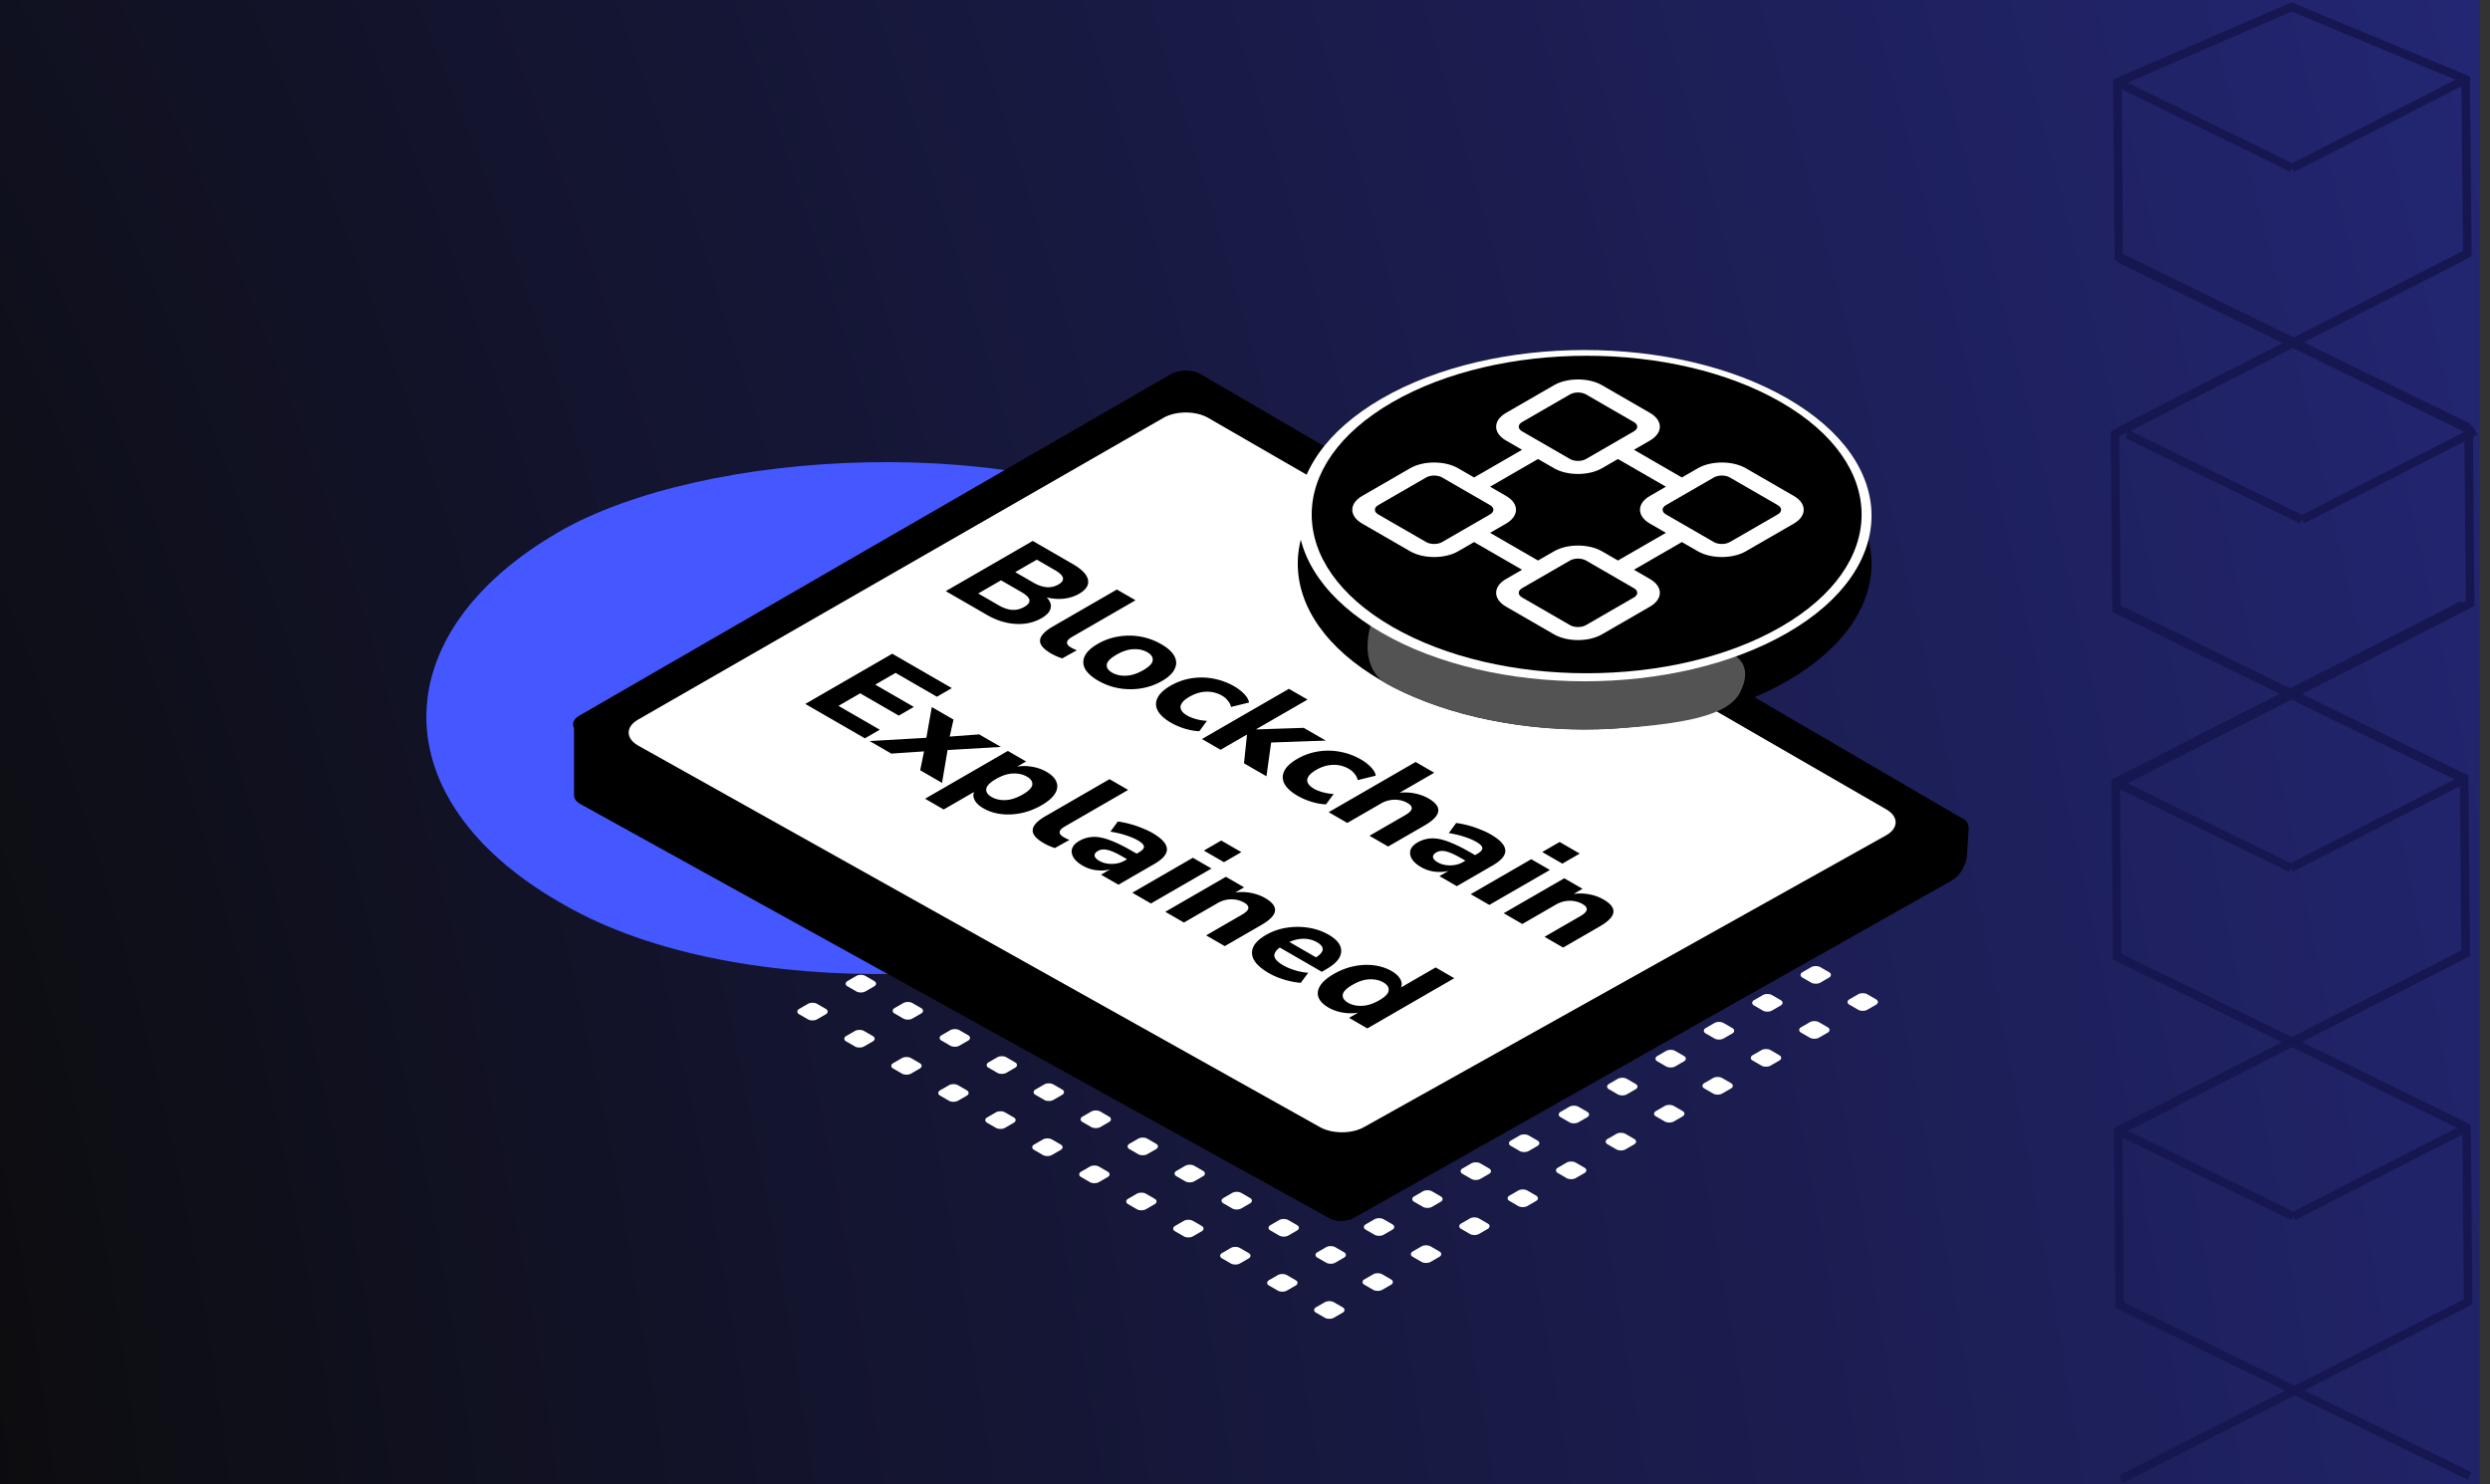 <svg xmlns="http://www.w3.org/2000/svg" width="1451" height="865" fill="none" xmlns:v="https://vecta.io/nano"><rect width="100%" height="100%" fill="#333333" stroke="none"/><path d="M0 0H1445V865H0V0Z" fill="url(#A)"/><rect width="434.366" height="431.474" rx="215.737" transform="matrix(-.866 -.5 -.866 .5 888.84 419.183)" fill="#4558ff"/><g fill="#fff"><rect width="12.088" height="12.088" rx="3" transform="matrix(.866 .5 -.866 .5 784.301 404)"/><rect width="12.088" height="12.088" rx="3" transform="matrix(.866 .5 -.866 .5 893.817 467.229)"/><rect width="12.088" height="12.088" rx="3" transform="matrix(.866 .5 -.866 .5 1003.33 530.458)"/><rect width="12.088" height="12.088" rx="3" transform="matrix(.866 .5 -.866 .5 811.68 419.807)"/><rect width="12.088" height="12.088" rx="3" transform="matrix(.866 .5 -.866 .5 921.196 483.036)"/><rect width="12.088" height="12.088" rx="3" transform="matrix(.866 .5 -.866 .5 1030.71 546.266)"/><rect width="12.088" height="12.088" rx="3" transform="matrix(.866 .5 -.866 .5 839.059 435.615)"/><rect width="12.088" height="12.088" rx="3" transform="matrix(.866 .5 -.866 .5 948.575 498.844)"/><rect width="12.088" height="12.088" rx="3" transform="matrix(.866 .5 -.866 .5 1058.09 562.073)"/><rect width="12.088" height="12.088" rx="3" transform="matrix(.866 .5 -.866 .5 866.438 451.422)"/><rect width="12.088" height="12.088" rx="3" transform="matrix(.866 .5 -.866 .5 975.954 514.651)"/><rect width="12.088" height="12.088" rx="3" transform="matrix(.866 .5 -.866 .5 1085.47 577.88)"/><rect width="12.088" height="12.088" rx="3" transform="matrix(.866 .5 -.866 .5 756.117 420.272)"/><rect width="12.088" height="12.088" rx="3" transform="matrix(.866 .5 -.866 .5 865.633 483.501)"/><rect width="12.088" height="12.088" rx="3" transform="matrix(.866 .5 -.866 .5 975.149 546.73)"/><rect width="12.088" height="12.088" rx="3" transform="matrix(.866 .5 -.866 .5 783.496 436.08)"/><rect width="12.088" height="12.088" rx="3" transform="matrix(.866 .5 -.866 .5 893.012 499.309)"/><rect width="12.088" height="12.088" rx="3" transform="matrix(.866 .5 -.866 .5 1002.53 562.538)"/><rect width="12.088" height="12.088" rx="3" transform="matrix(.866 .5 -.866 .5 810.875 451.887)"/><rect width="12.088" height="12.088" rx="3" transform="matrix(.866 .5 -.866 .5 920.391 515.116)"/><rect width="12.088" height="12.088" rx="3" transform="matrix(.866 .5 -.866 .5 1029.91 578.345)"/><rect width="12.088" height="12.088" rx="3" transform="matrix(.866 .5 -.866 .5 838.254 467.694)"/><rect width="12.088" height="12.088" rx="3" transform="matrix(.866 .5 -.866 .5 947.77 530.923)"/><rect width="12.088" height="12.088" rx="3" transform="matrix(.866 .5 -.866 .5 1057.29 594.152)"/><rect width="12.088" height="12.088" rx="3" transform="matrix(.866 .5 -.866 .5 727.932 436.544)"/><rect width="12.088" height="12.088" rx="3" transform="matrix(.866 .5 -.866 .5 837.448 499.773)"/><rect width="12.088" height="12.088" rx="3" transform="matrix(.866 .5 -.866 .5 946.964 563.003)"/><rect width="12.088" height="12.088" rx="3" transform="matrix(.866 .5 -.866 .5 755.311 452.352)"/><rect width="12.088" height="12.088" rx="3" transform="matrix(.866 .5 -.866 .5 864.827 515.581)"/><rect width="12.088" height="12.088" rx="3" transform="matrix(.866 .5 -.866 .5 974.343 578.81)"/><rect width="12.088" height="12.088" rx="3" transform="matrix(.866 .5 -.866 .5 782.69 468.159)"/><rect width="12.088" height="12.088" rx="3" transform="matrix(.866 .5 -.866 .5 892.206 531.388)"/><rect width="12.088" height="12.088" rx="3" transform="matrix(.866 .5 -.866 .5 1001.72 594.617)"/><rect width="12.088" height="12.088" rx="3" transform="matrix(.866 .5 -.866 .5 810.069 483.966)"/><rect width="12.088" height="12.088" rx="3" transform="matrix(.866 .5 -.866 .5 919.585 547.195)"/><rect width="12.088" height="12.088" rx="3" transform="matrix(.866 .5 -.866 .5 1029.1 610.425)"/><rect width="12.088" height="12.088" rx="3" transform="matrix(.866 .5 -.866 .5 699.748 452.817)"/><rect width="12.088" height="12.088" rx="3" transform="matrix(.866 .5 -.866 .5 809.264 516.046)"/><rect width="12.088" height="12.088" rx="3" transform="matrix(.866 .5 -.866 .5 918.78 579.275)"/><rect width="12.088" height="12.088" rx="3" transform="matrix(.866 .5 -.866 .5 727.127 468.624)"/><rect width="12.088" height="12.088" rx="3" transform="matrix(.866 .5 -.866 .5 836.643 531.853)"/><rect width="12.088" height="12.088" rx="3" transform="matrix(.866 .5 -.866 .5 946.159 595.082)"/><rect width="12.088" height="12.088" rx="3" transform="matrix(.866 .5 -.866 .5 754.506 484.431)"/><rect width="12.088" height="12.088" rx="3" transform="matrix(.866 .5 -.866 .5 864.022 547.66)"/><rect width="12.088" height="12.088" rx="3" transform="matrix(.866 .5 -.866 .5 973.538 610.889)"/><rect width="12.088" height="12.088" rx="3" transform="matrix(.866 .5 -.866 .5 781.885 500.239)"/><rect width="12.088" height="12.088" rx="3" transform="matrix(.866 .5 -.866 .5 891.401 563.468)"/><rect width="12.088" height="12.088" rx="3" transform="matrix(.866 .5 -.866 .5 1000.92 626.697)"/><rect width="12.088" height="12.088" rx="3" transform="matrix(.866 .5 -.866 .5 671.563 469.089)"/><rect width="12.088" height="12.088" rx="3" transform="matrix(.866 .5 -.866 .5 781.08 532.318)"/><rect width="12.088" height="12.088" rx="3" transform="matrix(.866 .5 -.866 .5 890.596 595.547)"/><rect width="12.088" height="12.088" rx="3" transform="matrix(.866 .5 -.866 .5 698.942 484.896)"/><rect width="12.088" height="12.088" rx="3" transform="matrix(.866 .5 -.866 .5 808.458 548.125)"/><rect width="12.088" height="12.088" rx="3" transform="matrix(.866 .5 -.866 .5 917.975 611.354)"/><rect width="12.088" height="12.088" rx="3" transform="matrix(.866 .5 -.866 .5 726.321 500.703)"/><rect width="12.088" height="12.088" rx="3" transform="matrix(.866 .5 -.866 .5 835.837 563.933)"/><rect width="12.088" height="12.088" rx="3" transform="matrix(.866 .5 -.866 .5 945.354 627.162)"/><rect width="12.088" height="12.088" rx="3" transform="matrix(.866 .5 -.866 .5 753.701 516.511)"/><rect width="12.088" height="12.088" rx="3" transform="matrix(.866 .5 -.866 .5 863.217 579.74)"/><rect width="12.088" height="12.088" rx="3" transform="matrix(.866 .5 -.866 .5 972.732 642.969)"/><rect width="12.088" height="12.088" rx="3" transform="matrix(.866 .5 -.866 .5 643.379 485.361)"/><rect width="12.088" height="12.088" rx="3" transform="matrix(.866 .5 -.866 .5 752.896 548.59)"/><rect width="12.088" height="12.088" rx="3" transform="matrix(.866 .5 -.866 .5 862.412 611.819)"/><rect width="12.088" height="12.088" rx="3" transform="matrix(.866 .5 -.866 .5 670.758 501.168)"/><rect width="12.088" height="12.088" rx="3" transform="matrix(.866 .5 -.866 .5 780.274 564.397)"/><rect width="12.088" height="12.088" rx="3" transform="matrix(.866 .5 -.866 .5 889.791 627.627)"/><rect width="12.088" height="12.088" rx="3" transform="matrix(.866 .5 -.866 .5 698.137 516.976)"/><rect width="12.088" height="12.088" rx="3" transform="matrix(.866 .5 -.866 .5 807.653 580.205)"/><rect width="12.088" height="12.088" rx="3" transform="matrix(.866 .5 -.866 .5 917.169 643.434)"/><rect width="12.088" height="12.088" rx="3" transform="matrix(.866 .5 -.866 .5 725.517 532.783)"/><rect width="12.088" height="12.088" rx="3" transform="matrix(.866 .5 -.866 .5 835.032 596.012)"/><rect width="12.088" height="12.088" rx="3" transform="matrix(.866 .5 -.866 .5 944.548 659.241)"/><rect width="12.088" height="12.088" rx="3" transform="matrix(.866 .5 -.866 .5 614.39 502.098)"/><rect width="12.088" height="12.088" rx="3" transform="matrix(.866 .5 -.866 .5 723.906 565.327)"/><rect width="12.088" height="12.088" rx="3" transform="matrix(.866 .5 -.866 .5 833.422 628.556)"/><rect width="12.088" height="12.088" rx="3" transform="matrix(.866 .5 -.866 .5 641.769 517.906)"/><rect width="12.088" height="12.088" rx="3" transform="matrix(.866 .5 -.866 .5 751.285 581.135)"/><rect width="12.088" height="12.088" rx="3" transform="matrix(.866 .5 -.866 .5 860.801 644.364)"/><rect width="12.088" height="12.088" rx="3" transform="matrix(.866 .5 -.866 .5 669.147 533.713)"/><rect width="12.088" height="12.088" rx="3" transform="matrix(.866 .5 -.866 .5 778.664 596.942)"/><rect width="12.088" height="12.088" rx="3" transform="matrix(.866 .5 -.866 .5 888.18 660.171)"/><rect width="12.088" height="12.088" rx="3" transform="matrix(.866 .5 -.866 .5 696.527 549.52)"/><rect width="12.088" height="12.088" rx="3" transform="matrix(.866 .5 -.866 .5 806.043 612.749)"/><rect width="12.088" height="12.088" rx="3" transform="matrix(.866 .5 -.866 .5 915.559 675.978)"/><rect width="12.088" height="12.088" rx="3" transform="matrix(.866 .5 -.866 .5 586.206 518.37)"/><rect width="12.088" height="12.088" rx="3" transform="matrix(.866 .5 -.866 .5 695.722 581.599)"/><rect width="12.088" height="12.088" rx="3" transform="matrix(.866 .5 -.866 .5 805.238 644.829)"/><rect width="12.088" height="12.088" rx="3" transform="matrix(.866 .5 -.866 .5 613.584 534.178)"/><rect width="12.088" height="12.088" rx="3" transform="matrix(.866 .5 -.866 .5 723.101 597.407)"/><rect width="12.088" height="12.088" rx="3" transform="matrix(.866 .5 -.866 .5 832.617 660.636)"/><rect width="12.088" height="12.088" rx="3" transform="matrix(.866 .5 -.866 .5 640.963 549.985)"/><rect width="12.088" height="12.088" rx="3" transform="matrix(.866 .5 -.866 .5 750.479 613.214)"/><rect width="12.088" height="12.088" rx="3" transform="matrix(.866 .5 -.866 .5 859.996 676.443)"/><rect width="12.088" height="12.088" rx="3" transform="matrix(.866 .5 -.866 .5 668.343 565.792)"/><rect width="12.088" height="12.088" rx="3" transform="matrix(.866 .5 -.866 .5 777.859 629.021)"/><rect width="12.088" height="12.088" rx="3" transform="matrix(.866 .5 -.866 .5 887.375 692.25)"/><rect width="12.088" height="12.088" rx="3" transform="matrix(.866 .5 -.866 .5 558.021 534.643)"/><rect width="12.088" height="12.088" rx="3" transform="matrix(.866 .5 -.866 .5 667.537 597.872)"/><rect width="12.088" height="12.088" rx="3" transform="matrix(.866 .5 -.866 .5 777.053 661.101)"/><rect width="12.088" height="12.088" rx="3" transform="matrix(.866 .5 -.866 .5 585.4 550.45)"/><rect width="12.088" height="12.088" rx="3" transform="matrix(.866 .5 -.866 .5 694.916 613.679)"/><rect width="12.088" height="12.088" rx="3" transform="matrix(.866 .5 -.866 .5 804.432 676.908)"/><rect width="12.088" height="12.088" rx="3" transform="matrix(.866 .5 -.866 .5 612.779 566.257)"/><rect width="12.088" height="12.088" rx="3" transform="matrix(.866 .5 -.866 .5 722.295 629.486)"/><rect width="12.088" height="12.088" rx="3" transform="matrix(.866 .5 -.866 .5 831.811 692.715)"/><rect width="12.088" height="12.088" rx="3" transform="matrix(.866 .5 -.866 .5 640.158 582.064)"/><rect width="12.088" height="12.088" rx="3" transform="matrix(.866 .5 -.866 .5 749.674 645.293)"/><rect width="12.088" height="12.088" rx="3" transform="matrix(.866 .5 -.866 .5 859.19 708.523)"/><rect width="12.088" height="12.088" rx="3" transform="matrix(.866 .5 -.866 .5 529.837 550.915)"/><rect width="12.088" height="12.088" rx="3" transform="matrix(.866 .5 -.866 .5 639.353 614.144)"/><rect width="12.088" height="12.088" rx="3" transform="matrix(.866 .5 -.866 .5 748.869 677.373)"/><rect width="12.088" height="12.088" rx="3" transform="matrix(.866 .5 -.866 .5 557.216 566.722)"/><rect width="12.088" height="12.088" rx="3" transform="matrix(.866 .5 -.866 .5 666.732 629.951)"/><rect width="12.088" height="12.088" rx="3" transform="matrix(.866 .5 -.866 .5 776.248 693.18)"/><rect width="12.088" height="12.088" rx="3" transform="matrix(.866 .5 -.866 .5 584.595 582.529)"/><rect width="12.088" height="12.088" rx="3" transform="matrix(.866 .5 -.866 .5 694.111 645.759)"/><rect width="12.088" height="12.088" rx="3" transform="matrix(.866 .5 -.866 .5 803.627 708.988)"/><rect width="12.088" height="12.088" rx="3" transform="matrix(.866 .5 -.866 .5 611.974 598.337)"/><rect width="12.088" height="12.088" rx="3" transform="matrix(.866 .5 -.866 .5 721.49 661.566)"/><rect width="12.088" height="12.088" rx="3" transform="matrix(.866 .5 -.866 .5 831.006 724.795)"/><rect width="12.088" height="12.088" rx="3" transform="matrix(.866 .5 -.866 .5 501.652 567.187)"/><rect width="12.088" height="12.088" rx="3" transform="matrix(.866 .5 -.866 .5 611.168 630.416)"/><rect width="12.088" height="12.088" rx="3" transform="matrix(.866 .5 -.866 .5 720.685 693.645)"/><rect width="12.088" height="12.088" rx="3" transform="matrix(.866 .5 -.866 .5 529.031 582.994)"/><rect width="12.088" height="12.088" rx="3" transform="matrix(.866 .5 -.866 .5 638.547 646.223)"/><rect width="12.088" height="12.088" rx="3" transform="matrix(.866 .5 -.866 .5 748.063 709.453)"/><rect width="12.088" height="12.088" rx="3" transform="matrix(.866 .5 -.866 .5 556.41 598.802)"/><rect width="12.088" height="12.088" rx="3" transform="matrix(.866 .5 -.866 .5 665.926 662.031)"/><rect width="12.088" height="12.088" rx="3" transform="matrix(.866 .5 -.866 .5 775.442 725.26)"/><rect width="12.088" height="12.088" rx="3" transform="matrix(.866 .5 -.866 .5 583.79 614.609)"/><rect width="12.088" height="12.088" rx="3" transform="matrix(.866 .5 -.866 .5 693.305 677.838)"/><rect width="12.088" height="12.088" rx="3" transform="matrix(.866 .5 -.866 .5 802.821 741.067)"/><rect width="12.088" height="12.088" rx="3" transform="matrix(.866 .5 -.866 .5 473.468 583.459)"/><rect width="12.088" height="12.088" rx="3" transform="matrix(.866 .5 -.866 .5 582.984 646.688)"/><rect width="12.088" height="12.088" rx="3" transform="matrix(.866 .5 -.866 .5 692.5 709.917)"/><rect width="12.088" height="12.088" rx="3" transform="matrix(.866 .5 -.866 .5 500.847 599.267)"/><rect width="12.088" height="12.088" rx="3" transform="matrix(.866 .5 -.866 .5 610.363 662.496)"/><rect width="12.088" height="12.088" rx="3" transform="matrix(.866 .5 -.866 .5 719.879 725.725)"/><rect width="12.088" height="12.088" rx="3" transform="matrix(.866 .5 -.866 .5 528.226 615.074)"/><rect width="12.088" height="12.088" rx="3" transform="matrix(.866 .5 -.866 .5 637.742 678.303)"/><rect width="12.088" height="12.088" rx="3" transform="matrix(.866 .5 -.866 .5 747.258 741.532)"/><rect width="12.088" height="12.088" rx="3" transform="matrix(.866 .5 -.866 .5 555.605 630.881)"/><rect width="12.088" height="12.088" rx="3" transform="matrix(.866 .5 -.866 .5 665.122 694.11)"/><rect width="12.088" height="12.088" rx="3" transform="matrix(.866 .5 -.866 .5 774.637 757.339)"/></g><g fill="#000"><path d="M1143.37 486.941c4.8-2.748 4.83-7.221.08-9.995L699.661 218.052c-4.776-2.786-12.565-2.797-17.366-.026L337.524 417.08c-4.702 2.715-4.793 7.101-.203 9.879l434.06 262.822c4.733 2.865 12.618 2.929 17.488.141l354.501-202.981z"/><path d="M1126.42 468.682c-1.56-.761-3.59-.531-5.7.649L787.645 655.392c-4.962 2.772-8.968 9.868-8.759 15.515l1.269 34.284c.194 5.22 3.939 7.281 8.526 4.692l348.779-196.847c4.53-2.555 8.33-8.771 8.7-14.234l.99-14.705c.22-3.216-.8-5.659-2.76-6.621l-17.97-8.794z"/><path d="M792.767 682.874c.464-2.132-.777-4.27-3.372-5.81L355.528 419.485c-7.665-4.551-21.028-1.418-21.028 4.929v39.068c0 1.929 1.364 3.773 3.776 5.107L774.9 710.037c7.404 4.095 19.128-.78 14.749-6.133-.75-.916-1.032-1.937-.814-2.943l3.932-18.087z"/></g><path d="M1099.05 486.817c7.37-4.121 7.47-10.931.21-15.121L703.982 243.481c-7.161-4.135-18.767-4.143-25.947-.019l-306.273 175.92c-7.285 4.185-7.208 11.006.171 15.136l397.29 222.332c7.121 3.985 18.437 3.987 25.563.005l304.264-170.038z" fill="#fff"/><g fill="#000"><path d="M551.13 344.481l50.675-29.257 23.218 13.404c5.415 3.127 8.41 6.211 8.985 9.255.623 3.071-1.103 5.782-5.176 8.134-2.683 1.549-5.678 2.504-8.985 2.863-3.258.332-6.565.083-9.919-.747 2.06 2.131 2.827 4.233 2.3 6.308-.479 2.103-2.228 4.026-5.247 5.769-4.505 2.6-9.608 3.721-15.311 3.361-5.606-.359-11.117-2.102-16.532-5.229l-24.008-13.861zm40.468-11.08l10.639 6.142c5.462 3.154 10.302 3.513 14.519 1.079 4.169-2.407 3.522-5.188-1.94-8.342l-10.639-6.142-12.579 7.263zm-21.564 12.45l11.86 6.847c2.876 1.66 5.535 2.559 7.979 2.698s4.792-.443 7.044-1.743c2.205-1.273 3.187-2.615 2.948-4.026s-1.797-2.946-4.673-4.606l-11.86-6.848-13.298 7.678zm42.504 34.997c-4.553-2.628-6.709-5.229-6.469-7.802.287-2.601 2.779-5.257 7.475-7.968l37.306-21.538 10.854 6.266-36.875 21.29c-3.833 2.213-4.049 4.302-.647 6.266a22.06 22.06 0 0 0 1.582.83c.575.277 1.174.512 1.797.706l-8.554 4.772c-2.348-.747-4.504-1.688-6.469-2.822zm27.395 15.817c-3.786-2.186-6.349-4.524-7.691-7.014-1.246-2.49-1.27-4.966-.072-7.428 1.246-2.49 3.762-4.828 7.548-7.014 3.737-2.158 7.739-3.583 12.004-4.274 4.312-.72 8.601-.706 12.866.041 4.313.775 8.362 2.255 12.148 4.441s6.325 4.509 7.619 6.972c1.342 2.49 1.39 4.98.144 7.47-1.15 2.49-3.594 4.814-7.332 6.972-3.786 2.185-7.859 3.624-12.22 4.316-4.264.691-8.577.664-12.938-.083-4.265-.747-8.29-2.214-12.076-4.399zm8.123-4.69c2.3 1.328 5.007 1.923 8.122 1.785 3.163-.111 6.517-1.19 10.063-3.237 3.498-2.02 5.319-3.929 5.463-5.727.24-1.799-.79-3.362-3.091-4.69s-5.007-1.923-8.122-1.784c-3.067.11-6.35 1.176-9.848 3.195-3.546 2.048-5.439 3.97-5.678 5.769s.79 3.361 3.091 4.689zm34.421 29.252c-3.834-2.213-6.446-4.579-7.835-7.096-1.294-2.518-1.318-5.022-.072-7.512s3.762-4.828 7.547-7.013 7.811-3.625 12.076-4.316a36.79 36.79 0 0 1 12.795.166c4.361.802 8.458 2.31 12.291 4.523 2.253 1.301 4.193 2.808 5.823 4.524s2.539 3.347 2.731 4.897l-10.494 2.573c-.24-1.245-.839-2.449-1.797-3.611-.911-1.189-2.061-2.185-3.451-2.988-2.827-1.632-5.918-2.393-9.272-2.282-3.259.11-6.493 1.093-9.704 2.946-3.163 1.826-4.888 3.708-5.175 5.644-.192 1.937 1.126 3.721 3.953 5.354 1.342.774 3.019 1.438 5.032 1.992 2.06.581 4.193.927 6.397 1.037l-4.457 6.059c-2.683-.11-5.534-.622-8.553-1.535-2.971-.941-5.583-2.061-7.835-3.362zm17.937 9.443l50.675-29.257 10.854 6.266-29.974 17.306.144.083 27.602-.913 12.866 7.428-31.843 1.121-2.731 19.671-13.082-7.553 1.725-16.6-.144-.083-15.239 8.798-10.853-6.267zm55.908 33.192c-3.833-2.213-6.445-4.579-7.835-7.096-1.294-2.518-1.317-5.022-.072-7.512s3.762-4.828 7.548-7.013 7.811-3.625 12.076-4.316 8.529-.637 12.794.166c4.361.802 8.458 2.31 12.292 4.523 2.252 1.3 4.193 2.808 5.822 4.524s2.54 3.347 2.732 4.897l-10.495 2.573c-.24-1.245-.839-2.449-1.797-3.611-.91-1.19-2.06-2.186-3.45-2.988-2.827-1.632-5.918-2.393-9.273-2.282-3.258.11-6.493 1.092-9.704 2.946-3.162 1.826-4.887 3.707-5.175 5.644-.192 1.937 1.126 3.721 3.954 5.354 1.341.774 3.018 1.438 5.031 1.992 2.061.581 4.193.926 6.397 1.037l-4.456 6.059c-2.684-.111-5.535-.622-8.554-1.535-2.971-.941-5.583-2.062-7.835-3.362zm17.937 9.443l50.676-29.258 10.854 6.267-20.199 11.661c3.067-.332 6.038-.193 8.913.415 2.923.581 5.583 1.564 7.979 2.947 8.29 4.786 7.5 10.029-2.372 15.728l-21.205 12.243-10.854-6.267 20.702-11.952c2.444-1.411 3.738-2.683 3.881-3.818.192-1.162-.599-2.254-2.372-3.278-2.3-1.328-4.863-1.978-7.691-1.951-2.779.056-5.367.775-7.763 2.158l-19.695 11.371-10.854-6.266zm53.891 32.027c-2.636-1.522-4.457-3.154-5.463-4.897s-1.246-3.459-.719-5.146c.575-1.66 1.941-3.113 4.097-4.358 2.54-1.466 5.247-2.255 8.122-2.365s6.134.525 9.776 1.909c3.69 1.355 8.027 3.472 13.01 6.349l2.588 1.494 1.222-.705c2.109-1.218 3.115-2.352 3.019-3.403-.048-1.079-1.222-2.283-3.522-3.611-1.917-1.107-4.265-2.103-7.044-2.988-2.684-.885-5.679-1.591-8.985-2.116l4.313-5.893c2.06.249 4.312.691 6.756 1.328a59.24 59.24 0 0 1 7.188 2.407c2.348.913 4.409 1.881 6.182 2.905 5.463 3.154 8.29 6.225 8.482 9.213.239 2.96-2.228 5.934-7.404 8.922l-20.845 12.035-10.135-5.851 5.319-3.071c-2.588.664-5.295.816-8.123.456-2.779-.332-5.391-1.203-7.834-2.614zm9.703-2.781c2.013 1.162 4.409 1.743 7.188 1.743s5.272-.636 7.476-1.909l1.438-.83-2.516-1.452c-3.69-2.131-6.637-3.445-8.842-3.943-2.156-.526-4.025-.332-5.606.581-1.342.775-1.989 1.674-1.941 2.698.096 1.051 1.03 2.088 2.803 3.112zm60.857-6.032l10.135-5.852 11.717 6.765-10.136 5.851-11.716-6.764zm-41.69 24.568l35.293-20.377 10.854 6.267-35.294 20.376-10.853-6.266zm19.233 11.104l35.293-20.376 10.638 6.142-5.175 2.988c3.115-.415 6.182-.332 9.201.249s5.774 1.591 8.266 3.029c4.169 2.407 6.062 4.911 5.678 7.512-.335 2.573-3.018 5.312-8.05 8.217l-21.205 12.242-10.854-6.266 20.702-11.952c2.444-1.411 3.738-2.684 3.881-3.818.192-1.162-.599-2.255-2.372-3.279-2.3-1.328-4.864-1.978-7.691-1.95-2.779.055-5.367.774-7.763 2.158l-19.695 11.371-10.854-6.267zm-406.98-121.97l50.676-29.257 34.718 20.044-8.697 5.022-24.08-13.903-11.86 6.848 22.498 12.989-8.769 5.063-22.499-12.989-12.651 7.304 24.08 13.902-8.697 5.022-34.719-20.045zm37.484 21.641l33.065-1.909 3.162-17.928 12.651 7.304-2.228 9.919 17.179-1.287 12.651 7.304-31.052 1.826-3.235 19.132-12.722-7.346 2.228-10.997-19.048 1.286-12.651-7.304zm32.317 33.599l48.231-27.847 10.638 6.142-5.247 3.03c2.779-.498 5.679-.485 8.698.041 3.114.526 5.918 1.508 8.41 2.947 3.066 1.77 5.007 3.748 5.822 5.934.862 2.213.575 4.482-.863 6.806s-4.049 4.579-7.835 6.765-7.715 3.707-11.788 4.565c-4.025.83-7.979 1.009-11.86.539-3.786-.47-7.212-1.591-10.279-3.361-2.348-1.356-4.001-2.892-4.96-4.607-.91-1.688-1.054-3.32-.431-4.897l-17.683 10.209-10.853-6.266zm38.815-.996c2.3 1.328 5.007 1.922 8.122 1.784s6.446-1.231 9.992-3.278c3.498-2.02 5.343-3.915 5.534-5.686.24-1.798-.79-3.361-3.09-4.689-2.349-1.356-5.08-1.965-8.195-1.826-3.067.11-6.349 1.175-9.847 3.195-3.546 2.047-5.439 3.97-5.679 5.769s.815 3.375 3.163 4.731zm30.358 26.906c-4.552-2.628-6.708-5.229-6.469-7.802.288-2.601 2.78-5.257 7.476-7.968l37.306-21.538 10.853 6.266-36.874 21.29c-3.834 2.213-4.049 4.302-.647 6.266a21.83 21.83 0 0 0 1.581.83c.575.277 1.174.512 1.797.706l-8.553 4.772c-2.348-.747-4.505-1.688-6.47-2.822zm22.715 13.114c-2.635-1.521-4.456-3.154-5.463-4.897s-1.246-3.458-.719-5.146c.576-1.66 1.941-3.112 4.098-4.357 2.539-1.466 5.247-2.255 8.122-2.366s6.134.526 9.776 1.909c3.69 1.356 8.026 3.473 13.01 6.35l2.588 1.494 1.222-.706c2.108-1.217 3.115-2.351 3.019-3.403-.048-1.079-1.222-2.282-3.522-3.61-1.917-1.107-4.265-2.103-7.045-2.988-2.683-.885-5.678-1.591-8.985-2.117l4.313-5.893c2.061.249 4.313.692 6.757 1.328 2.492.664 4.888 1.467 7.188 2.407 2.348.913 4.409 1.882 6.182 2.905 5.462 3.154 8.29 6.225 8.481 9.213.24 2.961-2.228 5.935-7.403 8.923l-20.845 12.035-10.136-5.852 5.32-3.071c-2.588.664-5.296.817-8.123.457-2.779-.332-5.391-1.204-7.835-2.615zm9.704-2.78c2.013 1.162 4.409 1.743 7.188 1.743s5.271-.636 7.476-1.909l1.437-.83-2.516-1.453c-3.69-2.13-6.637-3.444-8.841-3.942-2.156-.526-4.025-.332-5.607.581-1.341.775-1.988 1.674-1.94 2.697.095 1.052 1.03 2.089 2.803 3.113zm60.857-6.032l10.135-5.852 11.716 6.765-10.135 5.851-11.716-6.764zm-41.691 24.568l35.293-20.377 10.854 6.267-35.293 20.376-10.854-6.266zm19.234 11.104l35.293-20.377 10.638 6.142-5.175 2.988a28.47 28.47 0 0 1 9.2.249c3.019.581 5.775 1.591 8.267 3.03 4.169 2.407 6.061 4.911 5.678 7.511-.335 2.573-3.019 5.312-8.05 8.217l-21.205 12.243-10.854-6.266 20.701-11.953c2.444-1.411 3.738-2.683 3.882-3.818.192-1.162-.599-2.254-2.372-3.278-2.3-1.328-4.864-1.978-7.691-1.951-2.78.056-5.367.775-7.763 2.158l-19.695 11.372-10.854-6.267zm60.287 35.72c-4.169-2.407-7.02-4.911-8.553-7.511-1.438-2.601-1.606-5.16-.503-7.678 1.198-2.518 3.665-4.855 7.403-7.013 3.642-2.103 7.596-3.5 11.86-4.192 4.361-.692 8.65-.705 12.867-.041 4.313.664 8.242 2.019 11.788 4.067 5.128 2.96 7.572 6.252 7.332 9.877-.192 3.596-3.043 6.985-8.554 10.167l-2.731 1.577-24.511-14.151c-2.396 1.826-3.427 3.582-3.091 5.27.431 1.688 2.108 3.375 5.032 5.063 1.916 1.107 4.145 2.061 6.684 2.864s5.2 1.314 7.979 1.535l-4.385 5.852c-3.114-.249-6.373-.886-9.775-1.909-3.307-1.024-6.254-2.283-8.842-3.777zm28.106-17.969c-2.301-1.328-4.864-2.006-7.692-2.034-2.779 0-5.582.623-8.41 1.868l15.527 8.964c4.983-3.21 5.175-6.142.575-8.798zm6.744 38.09c-3.067-1.771-5.032-3.763-5.894-5.976-.767-2.214-.432-4.482 1.006-6.806 1.486-2.352 4.121-4.621 7.907-6.806s7.691-3.694 11.716-4.524 7.931-1.01 11.717-.539c3.833.498 7.284 1.632 10.351 3.403 2.348 1.355 4.001 2.891 4.959 4.606s1.102 3.348.432 4.897l20.198-11.661 10.854 6.266-50.676 29.258-10.638-6.142 5.319-3.071c-2.827.525-5.798.525-8.913 0-3.067-.498-5.846-1.467-8.338-2.905zm11.357-2.822c2.3 1.328 5.008 1.922 8.122 1.784 3.163-.111 6.518-1.19 10.064-3.237 3.498-2.02 5.319-3.929 5.463-5.727.239-1.798-.791-3.361-3.091-4.689s-5.008-1.923-8.123-1.785c-3.067.111-6.349 1.176-9.847 3.196-3.546 2.047-5.439 3.97-5.679 5.768s.791 3.362 3.091 4.69z"/><circle cx="136.5" cy="136.5" r="136.5" transform="matrix(-.866 .5 .866 .5 923.425 192)"/></g><path d="M942.501 424.5c37-2.606 64.379-7 71.499-21 8.65-17-1.82-27.243-28.999-26.5C832 247.5 769.5 376.739 808 398.5c23 13 73.279 30.312 134.501 26z" fill="#535353"/><circle cx="136.5" cy="136.5" r="136.5" transform="matrix(-.866 .5 .866 .5 923.425 164)" fill="#fff"/><circle cx="130.825" cy="130.825" r="130.825" transform="matrix(.866 .5 -.866 .5 924.596 169)" fill="#000"/><g clip-path="url(#B)"><path fill-rule="evenodd" d="M905.575 224.466c7.716-4.455 20.227-4.455 27.943 0l27.943 16.133c7.717 4.455 7.717 11.678 0 16.133l-9.314 5.378 27.943 16.133 9.315-5.378c7.716-4.455 20.225-4.455 27.945 0l27.94 16.133c7.72 4.455 7.72 11.678 0 16.133l-27.94 16.133c-7.72 4.455-20.229 4.455-27.945 0l-9.315-5.378-27.943 16.133 9.314 5.378c7.716 4.455 7.716 11.678 0 16.133l-27.943 16.133c-7.716 4.455-20.227 4.455-27.943 0l-27.944-16.133c-7.716-4.455-7.716-11.678 0-16.133l9.315-5.378-27.943-16.133-9.315 5.378c-7.716 4.455-20.227 4.455-27.943 0l-27.943-16.133c-7.717-4.455-7.716-11.678 0-16.133l27.943-16.133c7.716-4.455 20.227-4.455 27.943 0l9.315 5.378 27.943-16.133-9.315-5.378c-7.716-4.455-7.716-11.678 0-16.133l27.944-16.133zm65.201 86.043l-9.315-5.378c-7.716-4.455-7.716-11.678 0-16.133l9.315-5.378-27.944-16.133-9.314 5.378c-7.716 4.455-20.227 4.455-27.943 0l-9.315-5.378-27.943 16.133 9.314 5.378c7.717 4.455 7.717 11.678 0 16.133l-9.314 5.378 27.943 16.133 9.315-5.378c7.716-4.455 20.227-4.455 27.943 0l9.314 5.378 27.944-16.133zm-46.572-80.666c-2.572-1.485-6.743-1.485-9.315 0l-27.943 16.133c-2.572 1.485-2.572 3.893 0 5.378l27.943 16.133c2.572 1.485 6.743 1.485 9.315 0l27.943-16.133c2.572-1.485 2.572-3.893 0-5.378l-27.943-16.133zm-93.145 48.4c2.572-1.485 6.743-1.485 9.315 0l27.943 16.133c2.572 1.485 2.572 3.893 0 5.377l-27.943 16.133c-2.572 1.485-6.743 1.485-9.315 0l-27.943-16.133c-2.572-1.485-2.572-3.893 0-5.377l27.943-16.133zm83.83 48.399c2.572-1.485 6.743-1.485 9.315 0l27.943 16.133c2.572 1.485 2.572 3.893 0 5.378l-27.943 16.133c-2.572 1.484-6.743 1.484-9.315 0l-27.943-16.133c-2.572-1.485-2.572-3.893 0-5.378l27.943-16.133zm83.83-48.399c2.571-1.485 6.741-1.485 9.311 0l27.95 16.133c2.57 1.484 2.57 3.892 0 5.377l-27.95 16.133c-2.57 1.485-6.74 1.485-9.311 0l-27.943-16.133c-2.572-1.484-2.572-3.892 0-5.377l27.943-16.133z" fill="#fff"/></g><g stroke="#161750" stroke-width="5"><path d="M1436.44 555.622L1234.3 658.933l.89 101.52 203.94 99.73"/><path d="M1233.4 557.412l203.94 99.731.89 101.52-202.14 103.31"/><path d="M1437.34 657.142l-101.07 51.655m-101.97-49.865l101.97 49.865m98.75-356.209l-202.14 103.31.89 101.52 203.94 99.73"/><path d="M1231.98 354.378l203.94 99.73.89 101.52-202.14 103.31"/><path d="M1435.92 454.108l-101.08 51.655m-101.96-49.865l101.96 49.865m99.76-356.197l-202.15 103.31.9 101.521 203.93 99.73"/><path d="M1234.57 150.394l203.94 99.73.89 101.521-202.14 103.31"/><path d="M1442.49 251.175l-101.07 51.655m-101.97-49.865l101.97 49.865M1336.7 3.458l-102.89 44.566.89 101.521 203.94 99.73"/><path d="M1335.19 3.939l101.66 42.295.9 101.52-202.15 103.31"/><path d="M1436.85 46.233l-101.07 51.655m-101.97-49.865l101.97 49.865"/></g><defs><radialGradient id="A" cx="0" cy="0" r="1" gradientUnits="userSpaceOnUse" gradientTransform="translate(-318.5 735) rotate(-12.653) scale(4143.11 9078.23)"><stop offset=".064" stop-color="#0c0c0e"/><stop offset="1" stop-color="#434aff"/></radialGradient><clipPath id="B"><path fill="#fff" transform="matrix(.866 .5 -.866 .5 919.546 168)" d="M0 0h258.129v258.129H0z"/></clipPath></defs></svg>